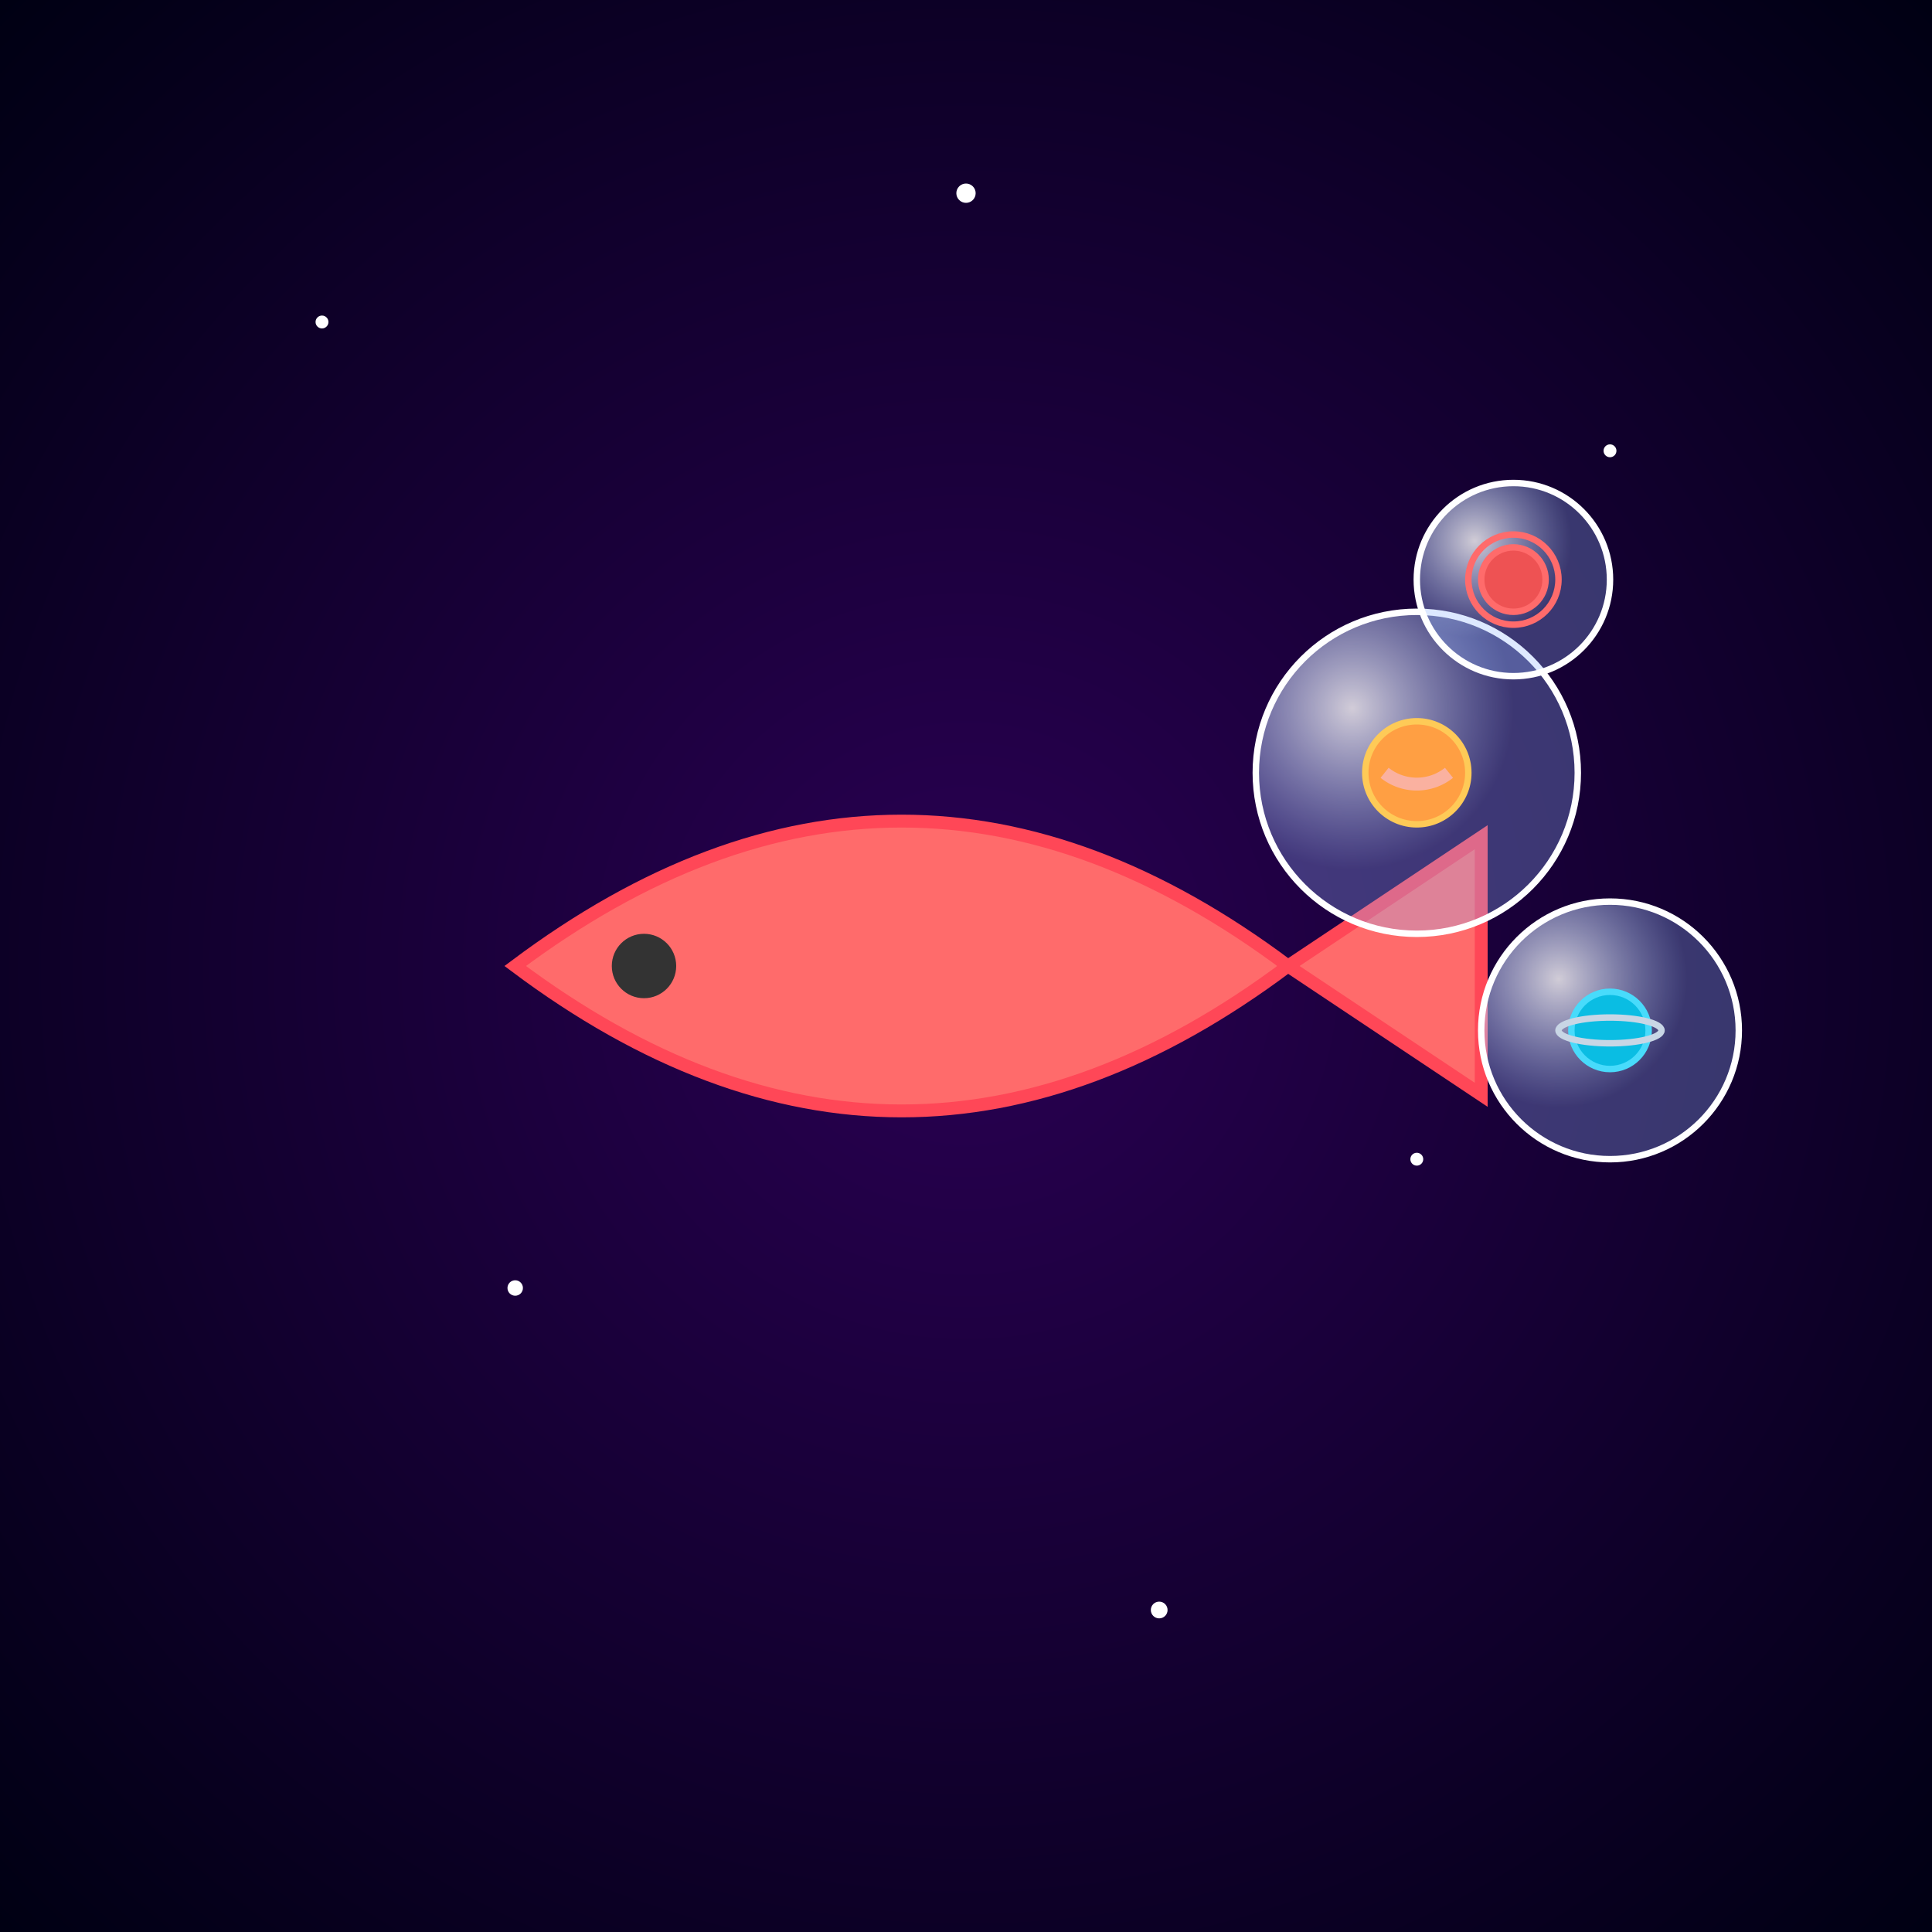 <svg viewBox="0 0 300 300" xmlns="http://www.w3.org/2000/svg">
  <defs>
    <radialGradient id="spaceGrad" cx="50%" cy="50%" r="70%">
      <stop offset="0%" style="stop-color:#2a0053"/>
      <stop offset="100%" style="stop-color:#000013"/>
    </radialGradient>
    <radialGradient id="bubbleGrad" cx="30%" cy="30%">
      <stop offset="0%" style="stop-color:rgba(255,255,255,0.8)"/>
      <stop offset="100%" style="stop-color:rgba(147,184,255,0.3)"/>
    </radialGradient>
    <filter id="glow">
      <feGaussianBlur stdDeviation="2" result="coloredBlur"/>
      <feMerge>
        <feMergeNode in="coloredBlur"/>
        <feMergeNode in="SourceGraphic"/>
      </feMerge>
    </filter>
  </defs>

  <!-- Background -->
  <rect x="0" y="0" width="300" height="300" fill="url(#spaceGrad)"/>
  
  <!-- Stars -->
  <g fill="white">
    <circle cx="50" cy="50" r="1"/>
    <circle cx="150" cy="30" r="1.5"/>
    <circle cx="250" cy="70" r="1"/>
    <circle cx="80" cy="200" r="1.2"/>
    <circle cx="220" cy="180" r="1"/>
    <circle cx="180" cy="250" r="1.3"/>
  </g>

  <!-- Fish -->
  <path d="M80,150 C120,120 160,120 200,150 C160,180 120,180 80,150 Z" 
        fill="#ff6b6b" stroke="#ff4757" stroke-width="2"/>
  <path d="M200,150 L230,130 L230,170 Z" 
        fill="#ff6b6b" stroke="#ff4757" stroke-width="2"/>
  <circle cx="100" cy="150" r="5" fill="#333"/>

  <!-- Bubbles with planets -->
  <g filter="url(#glow)">
    <circle cx="220" cy="120" r="25" fill="url(#bubbleGrad)" stroke="#fff" stroke-width="1"/>
    <circle cx="250" cy="160" r="20" fill="url(#bubbleGrad)" stroke="#fff" stroke-width="1"/>
    <circle cx="235" cy="90" r="15" fill="url(#bubbleGrad)" stroke="#fff" stroke-width="1"/>
  </g>

  <!-- Mini planets in bubbles -->
  <g>
    <circle cx="220" cy="120" r="8" fill="#ff9f43" stroke="#feca57"/>
    <path d="M215,120 A8,8 0 0,0 225,120" fill="none" stroke="#fab1a0" stroke-width="2"/>
    
    <circle cx="250" cy="160" r="6" fill="#0abde3" stroke="#48dbfb"/>
    <ellipse cx="250" cy="160" rx="8" ry="2" fill="none" stroke="#c8d6e5"/>
    
    <circle cx="235" cy="90" r="5" fill="#ee5253" stroke="#ff6b6b"/>
    <circle cx="235" cy="90" r="7" fill="none" stroke="#ff6b6b" stroke-width="1"/>
  </g>
</svg>